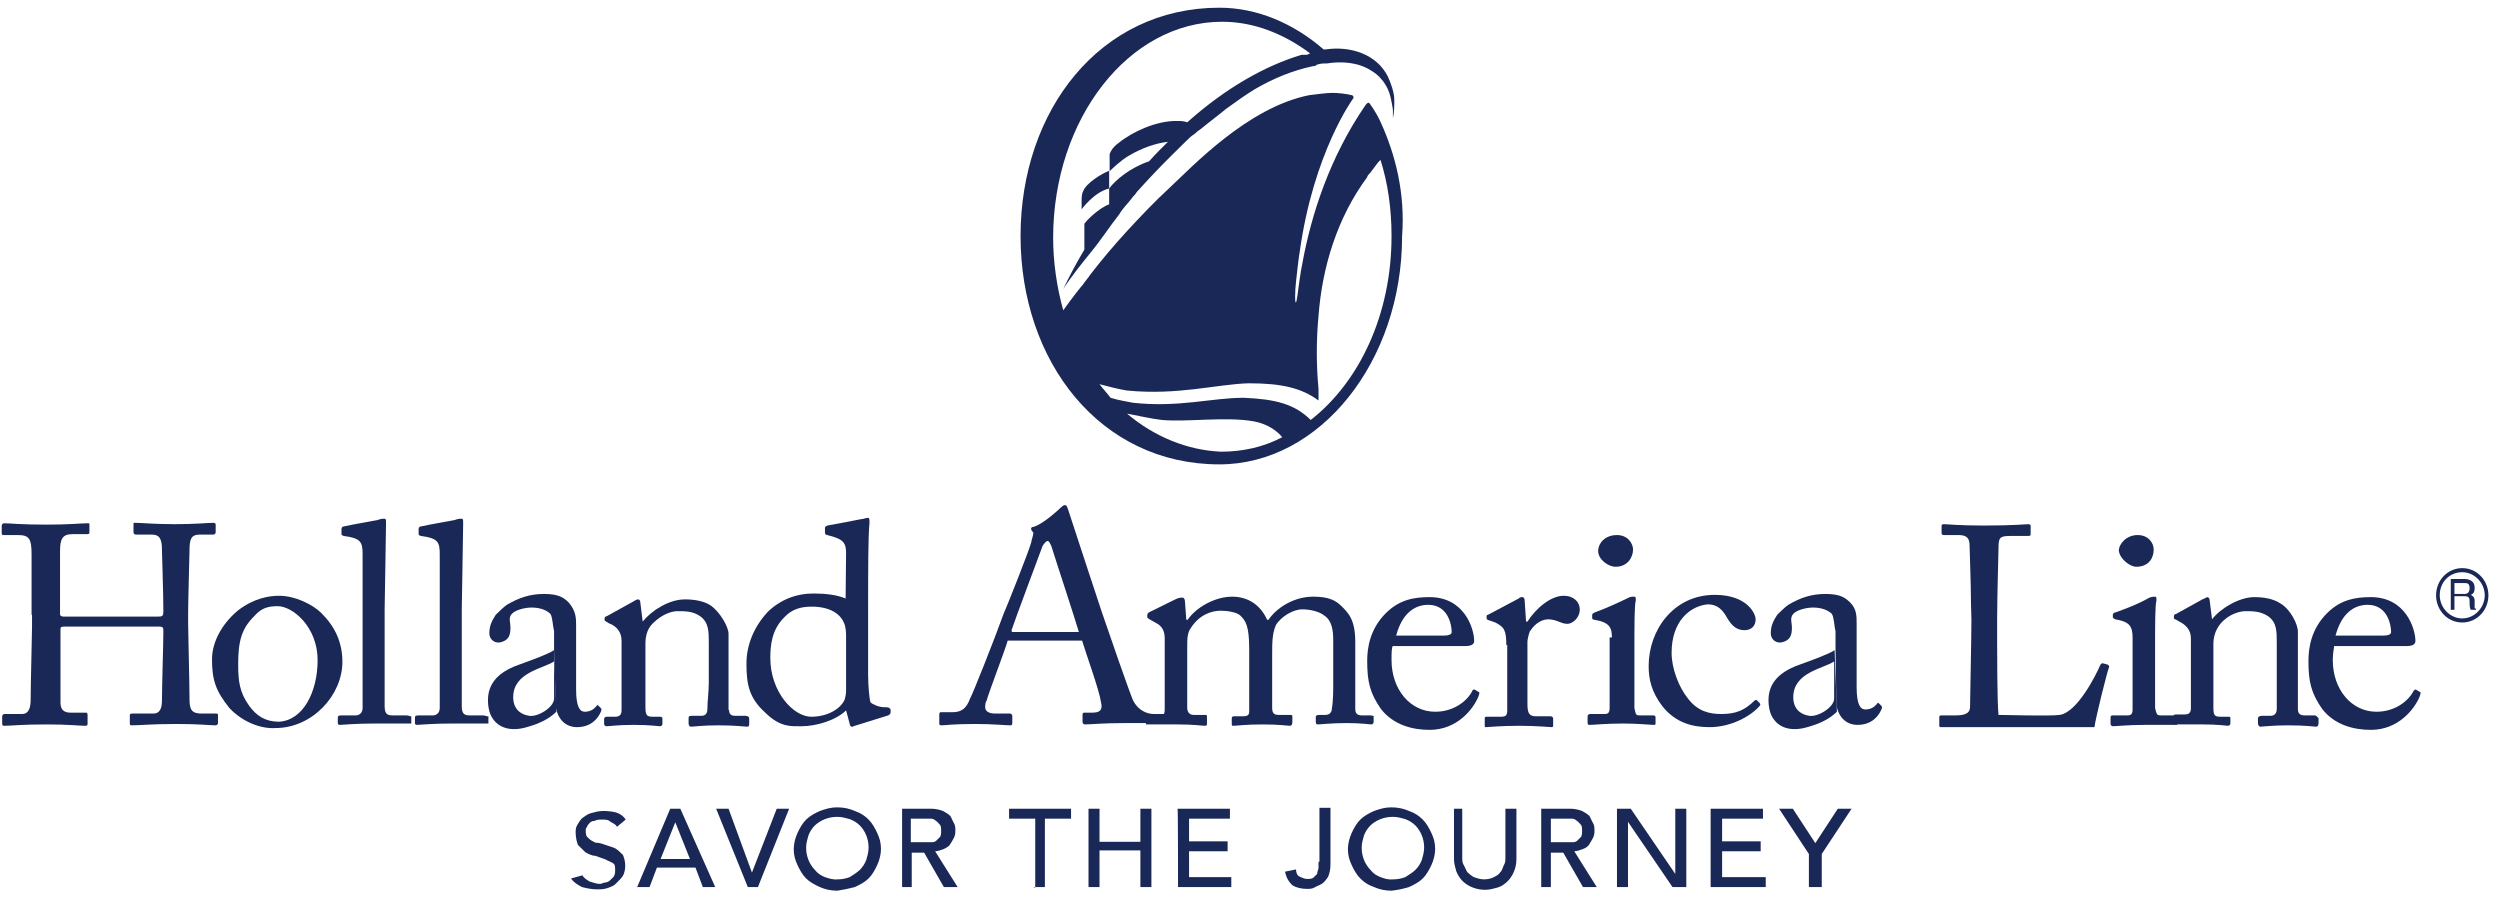 <svg width="512" height="184" viewBox="0 0 512 184" fill="none" xmlns="http://www.w3.org/2000/svg">
<path d="M370.838 181.673H373.094V174.9L379.207 165.622H376.386L371.778 172.673L367.171 165.622H364.35L370.462 174.9V181.673H370.838ZM350.715 181.673H361.623V179.632H352.69V174.343H360.588V172.302H352.69V167.663H361.058V165.622H350.339V181.673H350.715ZM331.156 181.673H333.413V168.312L342.534 181.673H345.355V165.622H343.099V178.983L333.977 165.622H331.156V181.673ZM317.616 167.663H320.625C321.095 167.663 321.377 167.663 321.941 167.663C322.505 167.663 322.693 167.941 322.976 168.126C323.258 168.312 323.446 168.59 323.728 168.869C324.01 169.147 324.01 169.611 324.01 170.168C324.01 170.632 324.01 171.188 323.728 171.467C323.446 171.745 323.258 171.931 322.976 172.209C322.693 172.488 322.224 172.488 321.941 172.488C321.471 172.488 321.189 172.488 320.625 172.488H317.616V167.663ZM315.359 181.673H317.616V174.621H320.155L324.198 181.673H327.019L322.412 174.343C322.882 174.343 323.728 174.065 324.198 173.879C324.668 173.694 325.232 173.415 325.514 172.859C325.797 172.395 325.985 172.116 326.267 171.559C326.549 171.003 326.549 170.539 326.549 170.075C326.549 169.611 326.549 169.055 326.267 168.59C325.985 168.126 325.797 167.57 325.514 167.106C325.044 166.642 324.48 166.364 324.01 166.085C323.258 165.807 322.505 165.622 321.471 165.622H315.641V181.673H315.359ZM297.775 165.622V175.921C297.775 176.941 298.057 177.683 298.245 178.425C298.528 179.168 298.997 179.91 299.562 180.467C300.126 181.024 300.878 181.487 301.631 181.766C302.383 182.044 303.135 182.23 304.169 182.23C305.204 182.23 305.956 181.951 306.708 181.766C307.46 181.58 308.213 181.024 308.777 180.467C309.247 180.003 309.811 179.168 310.093 178.425C310.375 177.683 310.563 176.941 310.563 175.921V165.622H308.307V175.642C308.307 176.106 308.307 176.663 308.024 177.127C307.743 177.591 307.743 178.147 307.272 178.611C306.99 179.075 306.52 179.354 305.956 179.632C305.486 179.91 304.64 180.096 303.887 180.096C303.135 180.096 302.383 179.817 301.818 179.632C301.348 179.354 300.784 178.889 300.502 178.611C300.22 178.147 300.032 177.591 299.75 177.127C299.467 176.663 299.467 176.106 299.467 175.642V165.622H297.775ZM282.73 179.632C281.978 179.354 281.225 178.889 280.661 178.147C280.191 177.683 279.627 176.848 279.345 176.106C279.063 175.364 278.875 174.621 278.875 173.601C278.875 172.58 279.157 171.838 279.345 171.096C279.627 170.353 280.097 169.611 280.661 169.055C281.131 168.59 281.978 168.034 282.73 167.755C283.482 167.477 284.234 167.291 285.269 167.291C286.303 167.291 287.056 167.57 287.808 167.755C288.56 168.034 289.312 168.497 289.876 169.055C290.346 169.518 290.911 170.353 291.193 171.096C291.475 171.838 291.663 172.58 291.663 173.601C291.663 174.621 291.381 175.364 291.193 176.106C290.911 176.848 290.441 177.591 289.876 178.147C289.406 178.611 288.56 179.168 287.808 179.632C287.056 179.91 286.303 180.096 285.269 180.096C284.234 180.189 283.482 179.91 282.73 179.632ZM288.56 181.673C289.594 181.209 290.629 180.652 291.381 179.91C292.133 179.168 292.697 178.147 293.168 177.127C293.638 176.106 293.92 174.9 293.92 173.879C293.92 172.58 293.638 171.652 293.168 170.632C292.697 169.611 292.133 168.59 291.381 167.848C290.629 167.106 289.876 166.549 288.56 166.085C287.526 165.622 286.303 165.343 284.987 165.343C283.67 165.343 282.73 165.622 281.414 166.085C280.379 166.549 279.345 167.106 278.593 167.848C277.841 168.59 277.276 169.611 276.806 170.632C276.336 171.652 276.054 172.859 276.054 173.879C276.054 175.178 276.336 176.106 276.806 177.127C277.276 178.147 277.841 179.168 278.593 179.91C279.345 180.652 280.097 181.209 281.414 181.673C282.448 182.137 283.67 182.416 284.987 182.416C286.585 182.23 287.62 181.951 288.56 181.673ZM270.036 176.384C270.036 176.848 270.036 177.405 270.036 177.683C270.036 178.147 269.754 178.425 269.754 178.983C269.472 179.261 269.284 179.446 269.001 179.725C268.719 180.003 268.249 180.003 267.685 180.003C267.121 180.003 266.65 179.725 266.18 179.539C265.711 179.354 265.428 178.797 265.428 178.054L263.172 178.518C263.453 179.817 263.924 180.56 264.676 181.302C265.428 181.766 266.462 182.044 267.685 182.044C268.155 182.044 268.719 182.044 269.189 181.766C269.659 181.487 270.224 181.302 270.694 181.024C271.164 180.745 271.728 180.003 272.01 179.539C272.293 178.797 272.481 178.054 272.481 177.034V165.436H270.224V176.477H270.036V176.384ZM241.262 181.673H252.17V179.632H243.519V174.343H251.417V172.302H243.519V167.663H251.888V165.622H241.168C241.262 165.622 241.262 181.673 241.262 181.673ZM222.926 181.673H225.182V174.157H233.551V181.673H235.808V165.622H233.551V172.395H225.182V165.622H222.926V181.673ZM211.736 181.673H213.993V167.663H219.353V165.622H206.658V167.663H212.018V181.766H211.736V181.673ZM186.536 167.663H189.356C189.826 167.663 190.109 167.663 190.673 167.663C191.237 167.663 191.425 167.941 191.707 168.126C191.99 168.312 192.177 168.59 192.459 168.869C192.742 169.147 192.742 169.611 192.742 170.168C192.742 170.632 192.742 171.188 192.459 171.467C192.177 171.745 191.99 171.931 191.707 172.209C191.425 172.488 190.955 172.488 190.673 172.488C190.203 172.488 189.92 172.488 189.356 172.488H186.536V167.663ZM184.467 181.673H186.723V174.621H189.262L193.306 181.673H196.127L191.519 174.343C191.989 174.343 192.836 174.065 193.306 173.879C193.776 173.601 194.34 173.415 194.622 172.859C194.904 172.395 195.093 172.116 195.374 171.559C195.657 171.003 195.657 170.539 195.657 170.075C195.657 169.611 195.657 169.055 195.374 168.59C195.093 168.126 194.904 167.57 194.622 167.106C194.152 166.642 193.588 166.364 193.118 166.085C192.365 165.807 191.613 165.622 190.579 165.622H184.749V181.673H184.467ZM168.952 179.632C168.199 179.354 167.447 178.889 166.883 178.147C166.413 177.683 165.849 176.848 165.566 176.106C165.284 175.364 165.096 174.621 165.096 173.601C165.096 172.58 165.378 171.838 165.566 171.096C165.849 170.353 166.319 169.611 166.883 169.055C167.353 168.59 168.199 168.034 168.952 167.755C169.704 167.477 170.456 167.291 171.49 167.291C172.525 167.291 173.277 167.57 174.029 167.755C174.781 168.034 175.534 168.497 176.098 169.055C176.568 169.518 177.132 170.353 177.415 171.096C177.696 171.838 177.885 172.58 177.885 173.601C177.885 174.621 177.602 175.364 177.415 176.106C177.132 176.848 176.662 177.591 176.098 178.147C175.628 178.611 174.781 179.168 174.029 179.632C173.277 179.91 172.525 180.096 171.49 180.096C170.738 180.189 169.704 179.91 168.952 179.632ZM175.064 181.673C176.098 181.209 177.132 180.652 177.885 179.91C178.637 179.168 179.201 178.147 179.671 177.127C180.141 176.106 180.424 174.9 180.424 173.879C180.424 172.58 180.141 171.652 179.671 170.632C179.201 169.611 178.637 168.59 177.885 167.848C177.132 167.106 176.38 166.549 175.064 166.085C174.029 165.622 172.807 165.343 171.49 165.343C170.174 165.343 169.234 165.622 167.917 166.085C166.883 166.549 165.849 167.106 165.096 167.848C164.344 168.59 163.78 169.611 163.31 170.632C162.84 171.652 162.557 172.859 162.557 173.879C162.557 175.178 162.84 176.106 163.31 177.127C163.78 178.147 164.344 179.168 165.096 179.91C165.849 180.652 166.883 181.209 167.917 181.673C168.952 182.137 170.174 182.416 171.49 182.416C172.713 182.23 174.029 181.951 175.064 181.673ZM153.154 181.673H155.223L161.617 165.622H159.078L154 178.704L149.205 165.622H146.666L153.154 181.673ZM135.288 175.921L138.297 168.405L141.306 175.921H135.288ZM130.493 181.673H133.031L134.536 177.683H142.434L143.939 181.673H146.478L139.331 165.622H137.263L130.493 181.673ZM116.952 179.91C117.422 180.652 118.268 181.209 119.208 181.673C120.243 181.951 121.277 182.137 122.218 182.137C122.97 182.137 123.722 182.137 124.475 181.858C125.227 181.58 125.791 181.395 126.261 180.838C126.731 180.374 127.295 179.817 127.578 179.354C127.86 178.89 128.048 178.054 128.048 177.312C128.048 176.292 127.765 175.55 127.578 175.085C127.107 174.621 126.543 174.065 126.073 173.786C125.603 173.508 124.756 173.323 124.004 173.044C123.252 172.766 122.688 172.58 121.936 172.58C121.466 172.302 120.901 172.116 120.431 171.559C119.961 171.281 119.961 170.539 119.961 170.075C119.961 169.797 119.961 169.611 120.243 169.333C120.243 169.055 120.525 168.869 120.713 168.59C120.995 168.312 121.183 168.126 121.747 168.126C122.218 167.848 122.782 167.848 123.252 167.848C124.004 167.848 124.569 167.848 125.039 168.312C125.509 168.59 126.073 168.776 126.355 169.333L128.142 167.848C127.671 167.106 126.825 166.549 126.073 166.364C125.321 166.178 124.286 166.085 123.534 166.085C122.5 166.085 121.747 166.364 120.995 166.549C120.243 166.735 119.679 167.291 119.208 167.57C118.738 168.034 118.456 168.59 118.174 169.055C117.892 169.518 117.892 170.075 117.892 170.539C117.892 171.559 118.174 172.58 118.363 173.044C118.833 173.508 119.397 174.065 119.867 174.529C120.337 174.807 121.183 175.271 121.936 175.271C122.688 175.55 123.252 175.735 124.004 176.013C124.475 176.292 125.039 176.477 125.509 176.756C125.979 177.034 125.979 177.498 125.979 178.24C125.979 178.704 125.979 178.983 125.697 179.539C125.415 179.817 125.227 180.003 124.945 180.281C124.662 180.56 124.192 180.745 123.91 180.745C123.628 180.745 123.158 181.024 122.876 181.024C122.124 181.024 121.559 180.745 120.807 180.56C120.337 180.281 119.491 179.817 119.303 179.261L116.952 179.91Z" fill="#1A2857"/>
<path d="M282.73 24.96C281.696 22.733 280.661 21.434 280.473 21.156C280.191 20.877 280.003 21.156 279.721 21.434C272.293 32.197 268.531 44.074 266.745 53.816C266.275 56.043 265.992 58.548 265.71 60.589C265.428 62.63 265.24 62.074 265.24 60.868C265.24 58.641 265.522 57.063 265.71 55.115C265.71 55.115 265.992 52.609 266.18 51.589C269.001 31.269 277.088 20.228 277.088 20.228C277.37 19.949 277.088 19.485 276.806 19.485C275.772 19.207 273.985 19.022 272.951 19.022C271.446 19.022 269.942 19.3 268.155 19.485C255.461 21.991 243.989 34.331 239.381 38.599C236.372 41.383 233.551 44.352 230.73 47.414C228.191 50.197 225.653 53.166 223.302 56.228C222.832 56.97 222.268 57.527 221.798 58.27C221.515 58.548 219.729 60.775 217.754 63.558C216.438 58.826 215.685 53.723 215.685 48.713C215.685 24.31 231.2 4.454 250.289 4.454C256.871 4.454 262.983 6.96 268.343 10.949C268.061 10.949 267.873 11.228 267.591 11.228H267.309C267.309 11.228 267.309 11.228 267.027 11.228H266.556C259.128 13.454 251.041 18.001 243.143 25.053C242.39 24.774 241.826 24.774 241.074 24.774H240.792C236.748 24.774 231.859 27.001 229.038 29.321C228.004 30.063 227.533 30.805 227.251 31.547V34.795V35.073C227.721 34.609 229.508 32.846 231.294 31.826C233.833 30.341 236.654 29.321 239.193 29.042C237.877 30.341 236.654 31.547 235.338 33.032C231.483 34.331 228.474 36.836 227.157 38.599V34.98C225.841 35.444 222.362 37.486 221.798 39.249C221.515 39.713 221.515 40.733 221.515 41.29C221.515 41.568 221.515 41.568 221.515 41.568C221.515 41.847 221.515 42.867 221.515 42.867C221.515 42.867 224.054 39.341 227.157 38.599V41.847C225.088 42.589 222.55 45.094 222.079 45.836C222.079 46.115 222.079 49.362 222.079 51.125C220.575 53.63 219.07 56.414 217.754 59.197C219.541 56.414 221.609 53.909 223.396 51.682C225.465 49.176 227.251 46.393 229.226 43.888C229.978 42.589 231.013 41.661 231.765 40.64C232.047 40.176 232.517 39.898 232.799 39.341C235.056 36.836 237.407 34.331 239.946 31.826C240.98 30.805 242.014 29.785 242.955 28.857C243.425 28.393 243.989 27.836 244.459 27.558C244.929 27.279 245.211 26.816 245.775 26.537C247.562 25.053 249.349 23.754 251.136 22.269C253.204 20.785 254.99 19.485 256.965 18.279C260.821 16.052 264.582 14.475 268.907 13.547C269.189 13.547 269.378 13.547 269.659 13.269C270.412 12.991 270.976 12.991 271.728 12.991C274.737 12.527 278.122 12.712 280.849 14.475C281.602 14.939 282.354 15.496 282.918 16.238C283.388 16.702 283.67 17.259 283.953 17.723C284.705 19.022 284.987 20.692 285.269 22.455C285.269 22.919 285.269 23.754 285.269 24.218C285.551 22.919 285.551 21.712 285.551 20.413C285.551 18.929 284.799 16.887 284.234 15.681C281.978 11.135 276.618 9.372 271.54 10.114C271.258 10.114 271.258 10.114 271.07 10.114C264.958 4.825 257.529 1.578 249.725 1.578C225.277 1.578 209.009 22.64 209.009 48.342C209.009 74.043 225.277 95.105 249.725 95.105C270.318 95.105 287.15 74.043 287.15 48.342C287.808 39.712 285.833 31.733 282.73 24.96ZM230.824 84.713C233.363 85.177 235.62 85.734 237.971 86.012C243.331 86.476 250.947 85.27 256.777 86.29C259.316 86.754 261.385 88.053 262.607 89.538C258.752 91.579 254.426 92.507 250.101 92.507C243.237 92.229 236.372 89.445 230.824 84.713ZM270.036 79.703C269.565 74.692 269.565 69.682 270.036 64.672C270.788 54.651 273.891 44.537 280.003 36.279C280.003 36.001 280.285 35.816 280.473 35.537L280.755 35.259C280.755 35.259 280.473 35.537 282.26 33.218C282.542 32.939 282.542 32.939 282.73 32.754C284.234 37.486 284.987 42.774 284.987 48.342C284.987 64.393 278.405 78.218 268.437 86.012C265.146 82.765 261.291 81.744 254.709 81.466C248.126 81.466 241.45 83.507 232.047 82.486C230.73 82.208 229.226 82.022 227.439 81.466C226.687 80.445 225.935 79.703 225.182 78.682C226.969 79.146 229.038 79.703 230.824 79.981C241.262 81.002 249.161 78.682 255.743 78.497C262.607 78.497 266.65 79.517 270.036 82.022C270.036 81.188 270.036 80.445 270.036 79.703Z" fill="#1A2857"/>
<path d="M238.441 146.229H236.372C234.868 146.229 233.081 145.487 232.047 143.445C231.294 141.683 227.251 130.084 225.653 125.352C224.336 121.362 220.011 108.28 218.788 104.476C218.506 103.733 218.506 103.455 218.036 103.455C217.754 103.455 217.566 103.733 217.284 103.919C216.531 104.661 213.429 107.445 211.642 107.909C211.172 107.909 211.172 108.187 211.172 108.373C211.172 108.558 211.454 108.837 211.642 109.115C211.642 109.579 211.172 110.878 211.172 111.156C210.702 112.919 206.094 124.517 205.53 125.724C203.743 130.734 199.136 142.332 198.666 143.074C197.913 145.116 196.879 145.858 195.092 145.858H192.835C192.554 145.858 192.365 145.858 192.365 146.322V148.084C192.365 148.363 192.365 148.549 192.835 148.549C193.588 148.549 195.092 148.27 199.7 148.27C203.273 148.27 206.094 148.549 206.846 148.549C207.129 148.549 207.316 148.549 207.316 148.084V146.6C207.316 146.322 207.034 146.136 206.846 146.136H203.837C202.521 146.136 201.769 145.672 201.769 144.837C201.769 144.559 201.769 143.816 202.051 143.538C202.333 142.239 205.906 132.961 206.376 131.198H221.609C222.362 133.703 225.182 141.497 225.465 143.724C225.935 145.487 225.182 145.951 223.678 145.951H222.173C221.891 145.951 221.703 145.951 221.703 146.415V147.899C221.703 148.178 221.985 148.363 222.173 148.363C223.49 148.363 225.746 148.084 230.542 148.084H239.193V147.806V146.322C238.911 146.507 238.911 146.229 238.441 146.229ZM207.129 129.157C207.598 127.672 213.241 112.548 213.522 111.806C213.805 111.342 214.275 110.785 214.557 110.785C214.839 110.785 215.027 111.249 215.309 111.806C215.591 112.826 220.387 127.393 220.951 129.435H207.223V129.157H207.129Z" fill="#1A2857"/>
<path d="M6.465 125.909C6.465 122.105 6.465 114.589 6.465 113.569C6.465 110.321 5.994 109.579 3.644 109.579H0.635C0.353 109.579 0.353 109.301 0.353 109.115V107.63C0.353 107.352 0.635 107.166 0.823 107.166C2.139 107.166 4.114 107.445 9.474 107.445C14.269 107.445 16.62 107.166 17.843 107.166C18.313 107.166 18.313 107.166 18.313 107.445V108.93C18.313 109.208 18.313 109.393 17.843 109.393H14.834C12.765 109.393 12.295 110.414 12.295 112.919C12.295 113.661 12.295 121.177 12.295 124.517V125.816C12.295 126.095 12.577 126.28 13.047 126.28H32.135C33.17 126.28 33.452 126.28 33.452 125.26V124.795C33.452 121.27 33.17 113.476 33.17 112.734C33.17 110.692 32.888 109.486 31.101 109.486H27.81C27.528 109.486 27.34 109.208 27.34 109.022V107.352C27.34 107.074 27.34 107.074 27.622 107.074C28.938 107.074 31.665 107.352 35.803 107.352C39.846 107.352 42.667 107.074 43.701 107.074C44.172 107.074 44.172 107.352 44.172 107.538V109.022C44.172 109.301 43.889 109.486 43.701 109.486H40.88C39.094 109.486 38.812 110.507 38.812 112.734C38.812 113.476 38.529 123.311 38.529 125.538V127.579C38.529 129.62 38.812 139.641 38.812 143.167C38.812 145.394 39.282 146.136 41.35 146.136H44.172C44.642 146.136 44.642 146.136 44.642 146.6V148.084C44.642 148.363 44.359 148.549 44.172 148.549C42.855 148.549 40.88 148.27 36.273 148.27C30.913 148.27 28.844 148.549 26.869 148.549C26.587 148.549 26.587 148.27 26.587 148.084V146.6C26.587 146.322 26.587 146.136 27.058 146.136H31.383C32.888 146.136 33.17 144.837 33.17 143.353C33.17 140.383 33.452 132.033 33.452 129.806V129.064C33.452 128.321 33.17 128.322 32.135 128.322H13.141C12.389 128.322 12.389 128.6 12.389 128.786V130.084C12.389 131.847 12.389 139.641 12.389 143.909C12.389 145.394 13.141 145.951 14.457 145.951H17.466C17.748 145.951 17.936 145.951 17.936 146.415V148.177C17.936 148.456 17.936 148.642 17.466 148.642C16.15 148.642 14.175 148.363 9.568 148.363C4.208 148.363 2.421 148.642 0.917 148.642C0.635 148.642 0.447 148.642 0.447 148.177V146.693C0.447 146.415 0.729 146.229 0.917 146.229H4.49C5.994 146.229 6.277 144.744 6.277 143.26C6.277 140.291 6.559 129.899 6.559 128.414V125.909H6.465Z" fill="#1A2857"/>
<path d="M65.047 135.188C65.047 128.415 59.969 124.147 56.866 124.147C55.079 124.147 53.575 124.425 52.07 126.188C49.531 128.693 48.779 131.199 48.779 136.024C48.779 139.549 49.061 141.776 51.036 144.56C52.54 146.601 54.327 147.807 57.148 147.807C62.038 147.529 65.047 141.776 65.047 135.188ZM46.992 145.023C44.172 141.498 43.419 139.271 43.419 135.003C43.419 131.755 45.206 127.951 48.779 124.982C52.07 122.477 55.173 122.013 57.148 122.013C60.439 122.013 64.012 123.776 65.799 125.538C68.62 128.322 70.124 131.57 70.124 135.559C70.124 142.333 64.012 149.106 56.396 149.106C53.575 149.292 49.814 147.993 46.992 145.023Z" fill="#1A2857"/>
<path d="M149.299 145.301C149.299 146.322 149.769 146.6 150.616 146.6H152.684C153.154 146.6 153.436 146.878 153.436 147.064V148.084C153.436 148.548 153.436 148.827 152.966 148.827C152.496 148.827 150.709 148.548 147.136 148.548C143.845 148.548 142.059 148.827 141.494 148.827C141.212 148.827 141.024 148.548 141.024 148.084V147.064C141.024 146.6 141.306 146.6 141.776 146.6H143.563C144.315 146.6 144.879 146.322 144.879 145.115C144.879 143.631 145.162 141.589 145.162 139.827V131.754C145.162 129.249 145.162 127.486 143.375 126.187C141.87 125.166 140.366 125.166 138.767 125.166C137.733 125.166 135.758 125.631 133.69 127.672C132.373 128.971 132.185 130.641 132.185 131.94V144.744C132.185 146.507 132.467 146.786 133.69 146.786H135.194C135.664 146.786 135.664 147.064 135.664 147.249V148.27C135.664 148.548 135.382 148.734 135.194 148.734C134.724 148.734 133.125 148.455 129.834 148.455C126.543 148.455 124.756 148.734 124.192 148.734C123.91 148.734 123.722 148.455 123.722 148.27V147.249C123.722 146.971 124.004 146.786 124.192 146.786H125.979C126.731 146.786 127.295 146.507 127.295 145.486V131.198C127.295 129.435 126.261 128.228 124.756 127.672L124.286 127.393C123.816 127.115 123.816 127.115 123.816 126.93V126.651C123.816 126.373 124.098 126.187 124.286 126.187L129.646 123.218C130.116 122.94 130.399 122.754 130.681 122.754C130.963 122.754 131.151 123.033 131.151 123.497L131.621 127.301C133.408 125.074 136.981 122.754 140.272 122.754C142.059 122.754 144.127 123.033 145.632 124.053C147.418 125.352 149.205 128.321 149.205 129.806V145.394H149.299V145.301Z" fill="#1A2857"/>
<path d="M173.277 130.456C173.277 129.714 173.277 128.414 172.807 127.487C172.054 125.724 169.986 124.239 166.225 124.239C164.156 124.239 162.181 124.703 160.582 126.466C158.043 128.971 157.762 132.219 157.762 134.724C157.762 141.775 162.557 146.786 166.13 146.786C169.704 146.786 172.242 145.023 172.995 143.26C173.277 142.239 173.277 141.775 173.277 141.219V130.456ZM173.277 113.384C173.277 111.157 172.807 110.414 169.421 109.579C169.139 109.579 168.951 109.301 168.951 109.116V108.095C168.951 107.816 169.234 107.816 169.421 107.631C171.96 107.167 175.063 106.61 176.286 106.332C176.756 106.332 177.32 106.054 177.79 106.054C178.072 106.054 178.072 106.517 178.072 107.074C177.79 110.043 177.79 116.631 177.79 124.703V138.25C177.79 140.477 178.072 143.26 178.26 143.817C178.73 144.281 180.047 144.837 181.081 144.837C181.834 144.837 182.116 144.837 182.398 145.301V145.765C182.398 146.044 182.398 146.229 181.928 146.508L174.781 148.734C174.499 149.013 174.029 148.734 174.029 148.27L173.277 145.487C171.208 147.528 167.164 148.734 164.156 148.734C162.087 148.734 159.83 149.013 156.727 145.951C153.436 142.982 152.872 140.198 152.872 135.93C152.872 132.126 154.376 128.414 157.197 125.352C159.736 122.848 163.027 121.548 166.6 121.548C169.139 121.548 171.396 121.827 173.182 122.569L173.277 113.384Z" fill="#1A2857"/>
<path d="M295.519 130.177C296.835 130.177 297.305 129.899 297.305 129.435C297.305 127.951 296.553 123.868 292.51 123.868C289.688 123.868 287.15 125.631 285.927 130.177H295.519ZM285.269 132.219C284.987 132.682 284.987 133.703 284.987 135.188C284.987 141.219 288.842 145.765 293.92 145.765C297.775 145.765 300.502 143.538 301.536 141.497C301.536 141.219 301.819 141.219 302.006 141.219L302.759 141.683C303.041 141.683 303.041 141.961 302.759 142.703C301.725 145.208 298.433 149.476 292.791 149.476C289.218 149.476 285.363 148.456 282.824 145.208C280.567 141.961 280.003 139.641 280.003 135.373C280.003 132.868 280.473 128.878 283.858 125.538C286.679 122.754 289.688 122.291 292.791 122.291C299.938 122.291 301.913 128.785 301.913 131.291C301.913 132.033 301.16 132.311 300.126 132.311H285.081V132.219H285.269Z" fill="#1A2857"/>
<path d="M308.494 132.219C308.494 128.972 308.024 128.415 306.238 127.487L304.921 127.023C304.639 127.023 304.451 126.745 304.451 126.559V126.281C304.451 126.003 304.451 126.003 304.921 125.817L311.033 122.57C311.315 122.291 311.503 122.291 311.785 122.291C312.068 122.291 312.256 122.57 312.256 123.034L312.537 127.302H312.82C314.606 124.518 317.615 122.013 320.248 122.013C322.317 122.013 323.539 123.312 323.539 124.796C323.539 126.559 322.035 127.765 321 127.765C320.248 127.765 319.684 127.487 319.214 127.302C318.744 127.116 317.897 126.838 317.145 126.838C316.111 126.838 314.606 127.302 313.29 129.343C313.008 130.085 312.82 131.106 312.82 131.384V144.188C312.82 146.23 313.29 146.694 314.606 146.694H317.615C317.897 146.694 318.085 146.972 318.085 147.158V148.456C318.085 148.735 318.085 148.92 317.804 148.92C317.521 148.92 314.512 148.642 311.221 148.642C307.366 148.642 304.639 148.92 304.357 148.92C304.075 148.92 304.075 148.92 304.075 148.456V147.25C304.075 146.786 304.075 146.786 304.827 146.786H307.366C308.4 146.786 308.682 146.508 308.682 145.487C308.682 143.446 308.682 141.219 308.682 138.157V132.126H308.494V132.219Z" fill="#1A2857"/>
<path d="M330.122 130.734C330.122 128.693 329.84 127.487 326.549 126.93C326.079 126.93 326.079 126.651 326.079 126.466V125.909C326.079 125.631 326.361 125.631 326.549 125.445C328.617 124.703 330.875 123.682 333.413 122.476C333.884 122.198 334.165 122.198 334.729 122.198C335.012 122.198 335.012 122.476 335.012 122.94C334.729 123.961 334.729 127.951 334.729 132.961V139.734C334.729 142.239 334.729 144.281 334.729 145.023C335.012 146.322 335.012 146.507 335.764 146.507H338.585C339.055 146.507 339.055 146.786 339.055 146.971V147.992C339.055 148.456 339.055 148.456 338.585 148.456C338.115 148.456 335.294 148.178 332.473 148.178C328.9 148.178 326.361 148.456 325.608 148.456C325.327 148.456 325.138 148.456 325.138 147.992V146.693C325.138 146.415 325.421 146.229 325.608 146.229H328.617C329.37 146.229 329.652 145.951 329.652 144.93C329.652 143.167 329.652 141.126 329.652 139.363V130.549H330.122V130.734ZM327.301 112.826C327.301 111.342 328.617 109.579 331.156 109.579C333.413 109.579 334.448 111.342 334.448 112.548C334.448 114.033 333.413 116.074 330.874 116.074C329.37 116.074 327.301 114.59 327.301 112.826Z" fill="#1A2857"/>
<path d="M342.345 133.703C342.345 136.951 343.85 140.755 345.636 142.982C347.705 145.766 350.244 146.229 352.501 146.229C355.51 146.229 357.296 145.487 359.365 143.446C359.647 143.446 359.647 143.167 359.835 143.446L360.305 143.91C360.588 144.188 360.588 144.374 360.305 144.652C358.519 146.693 354.476 148.92 350.15 148.92C346.859 148.92 343.285 148.178 340.465 144.652C338.208 141.683 337.644 139.085 337.644 136.394C337.644 129.064 342.721 121.827 351.184 121.827C357.766 121.827 359.553 125.631 359.553 126.837C359.553 128.322 358.519 129.064 357.296 129.064C355.792 129.064 354.757 128.322 353.723 126.559C352.407 124.054 350.902 123.775 349.68 123.775C346.107 124.146 342.345 127.208 342.345 133.703Z" fill="#1A2857"/>
<path d="M403.654 123.404C403.654 119.415 403.372 112.827 403.372 111.806C403.372 110.322 402.902 109.579 401.116 109.579H398.106C397.636 109.579 397.636 109.301 397.636 109.116V107.817C397.636 107.538 397.636 107.352 398.106 107.352C398.859 107.352 401.116 107.631 406.287 107.631C412.399 107.631 414.938 107.352 415.408 107.352C415.878 107.352 415.878 107.631 415.878 107.817V109.301C415.878 109.579 415.878 109.765 415.408 109.765H411.553C409.484 109.765 409.296 110.229 409.296 112.27C409.296 113.012 409.014 122.291 409.014 126.559V131.848C409.014 132.868 409.014 143.91 409.296 146.415C410.613 146.415 419.734 146.693 421.803 146.415C425.376 145.951 429.231 138.343 430.171 136.116C430.453 135.838 430.453 135.838 430.641 135.838L431.676 136.116C431.958 136.394 431.958 136.394 431.958 136.58C431.676 137.044 429.137 147.157 428.949 148.92C428.197 148.92 423.307 148.92 417.759 148.92C412.117 148.92 409.39 148.92 405.817 148.92C403.278 148.92 401.492 148.92 400.175 148.92C398.858 148.92 398.106 148.92 397.636 148.92C397.166 148.92 397.166 148.92 397.166 148.456V146.972C397.166 146.693 397.166 146.508 397.636 146.508H400.645C402.902 146.508 403.466 145.766 403.466 144.745C403.466 143.446 403.748 130.641 403.748 126.93L403.654 123.404Z" fill="#1A2857"/>
<path d="M487.905 130.177C489.223 130.177 489.695 129.899 489.695 129.435C489.695 127.951 488.942 123.868 484.899 123.868C482.076 123.868 479.538 125.631 478.317 130.177H487.905ZM478.033 132.219C478.033 132.682 477.753 133.703 477.753 135.188C477.753 141.219 481.608 145.765 486.684 145.765C490.54 145.765 493.266 143.538 494.303 141.497C494.583 141.219 494.583 141.219 494.771 141.219L495.524 141.683C495.804 141.683 495.804 141.961 495.524 142.703C494.491 145.208 491.201 149.476 485.555 149.476C481.985 149.476 478.129 148.456 475.591 145.208C473.333 141.961 472.769 139.641 472.769 135.373C472.769 132.868 473.237 128.878 476.624 125.538C479.446 122.754 482.453 122.291 485.555 122.291C492.702 122.291 494.68 128.785 494.68 131.291C494.68 132.033 493.927 132.311 492.89 132.311H477.845V132.219H478.033Z" fill="#1A2857"/>
<path d="M473.994 146.507H471.924C471.171 146.507 470.607 146.229 470.607 145.208V129.342C470.607 127.858 469.101 124.796 467.032 123.589C465.531 122.569 463.461 122.291 461.675 122.291C458.664 122.291 454.809 124.518 453.024 126.837L452.551 123.033C452.551 122.569 452.271 122.291 452.083 122.291C451.895 122.291 451.61 122.569 451.046 122.754L445.689 125.724C445.405 125.724 445.217 126.002 445.217 126.187V126.466C445.217 126.744 445.217 126.744 445.689 126.93L446.158 127.208C447.663 127.951 448.696 128.971 448.696 130.734V145.023C448.696 146.043 448.228 146.322 447.379 146.322H445.593C445.125 146.322 445.125 146.6 445.125 146.786V148.085C445.125 148.363 445.125 148.363 445.125 148.363H451.234C454.245 148.363 456.03 148.641 456.315 148.641C456.595 148.641 456.783 148.363 456.783 148.178V147.25C456.783 146.786 456.783 146.786 456.315 146.786H454.809C453.492 146.786 453.304 146.507 453.304 144.745V131.94C453.304 130.641 453.588 129.157 454.809 127.672C456.595 125.631 458.853 125.167 459.885 125.167C461.391 125.167 462.896 125.167 464.493 126.187C466.283 127.487 466.283 129.157 466.283 131.755V139.827C466.283 141.312 466.283 143.353 466.283 145.116C466.283 146.136 465.811 146.6 464.966 146.6H463.176C462.708 146.6 462.428 146.878 462.428 147.064V148.085C462.428 148.549 462.708 148.827 462.896 148.827C463.364 148.827 465.434 148.549 468.537 148.549C472.112 148.549 474.178 148.827 474.366 148.827C474.65 148.827 474.838 148.549 474.838 148.085V147.064C474.462 146.786 474.462 146.507 473.994 146.507Z" fill="#1A2857"/>
<path d="M375.916 133.239V129.249C375.633 128.229 375.633 126.466 375.163 125.724C374.411 124.981 373.094 124.425 371.308 124.425C369.991 124.425 368.017 124.889 367.265 125.724C366.512 126.558 366.982 127.486 366.982 128.507C366.982 129.992 366.701 131.012 365.196 131.476C363.879 131.94 362.657 131.012 362.657 129.713C362.657 128.229 363.127 127.208 363.973 125.909C364.726 125.167 365.478 124.425 366.23 123.868C368.769 122.383 371.026 121.641 373.847 121.641C376.856 121.641 377.89 122.383 378.925 123.404C380.241 124.703 380.241 126.187 380.241 127.672V137.229V140.754C380.241 144.281 380.993 145.301 382.028 145.301C383.062 145.301 383.814 144.837 384.284 144.28C384.566 144.002 384.566 143.816 384.754 144.002L385.225 144.466C385.507 144.745 385.507 144.93 385.225 145.487C384.754 146.507 383.438 148.456 380.429 148.456C378.172 148.456 376.574 146.971 376.104 144.466" fill="#1A2857"/>
<path d="M375.633 135.466C373.377 136.95 367.265 137.693 367.265 142.796C367.265 145.023 368.581 146.322 370.556 146.6C372.343 146.878 375.633 144.837 375.633 143.074V135.466ZM376.198 145.765C374.693 147.249 372.624 148.27 369.804 149.013C366.983 149.755 363.973 149.291 362.657 146.229C362.375 145.487 362.187 144.466 362.187 143.445C362.187 140.662 363.503 137.879 368.581 136.115C371.402 135.095 374.693 133.888 375.727 133.146" fill="#1A2857"/>
<path d="M113.474 133.239V129.249C113.192 128.229 113.192 126.466 112.721 125.724C111.969 124.981 110.653 124.425 108.866 124.425C107.55 124.425 105.575 124.889 104.823 125.724C104.071 126.466 104.541 127.486 104.541 128.507C104.541 129.992 104.259 131.012 102.754 131.476C101.438 131.94 100.215 131.012 100.215 129.713C100.215 128.229 100.685 127.208 101.532 125.909C102.284 125.167 103.036 124.425 103.789 123.868C106.328 122.383 108.584 121.641 111.405 121.641C114.414 121.641 115.449 122.383 116.483 123.404C117.987 125.167 117.987 126.651 117.987 128.136V137.693V141.219C117.987 144.745 118.739 145.765 119.774 145.765C120.808 145.765 121.561 145.301 122.031 144.745C122.313 144.466 122.313 144.281 122.501 144.466L122.971 144.93C123.253 145.208 123.253 145.394 122.971 145.951C122.501 146.971 121.184 148.92 118.175 148.92C115.919 148.92 114.32 147.435 113.85 144.93" fill="#1A2857"/>
<path d="M113.473 135.466C111.216 136.95 105.104 137.693 105.104 142.796C105.104 145.023 106.421 146.322 108.396 146.6C110.182 146.878 113.473 144.837 113.473 143.074V135.466ZM113.944 145.765C112.439 147.249 110.37 148.27 107.549 149.013C104.729 149.755 101.719 149.291 100.403 146.229C100.121 145.487 99.933 144.466 99.933 143.445C99.933 140.662 101.249 137.879 106.327 136.115C109.148 135.095 112.439 133.888 113.473 133.146" fill="#1A2857"/>
<path d="M280.662 146.507H278.875C278.123 146.507 277.559 146.229 277.559 145.208V131.476C277.559 126.744 276.054 125.445 274.55 123.96C273.045 122.476 270.976 122.198 268.908 122.198C265.052 122.198 261.479 124.424 259.787 126.93H259.504C258.188 123.96 255.649 122.198 252.358 122.198C248.785 122.198 244.929 124.424 243.237 126.93H242.955L242.673 123.125C242.673 122.662 242.39 122.383 242.203 122.383C242.015 122.383 241.45 122.383 240.886 122.662L235.244 125.445C235.244 125.445 234.962 125.724 234.962 125.909V126.373C234.962 126.651 235.244 126.651 235.432 126.837L236.749 127.579C238.253 128.322 238.535 129.62 238.535 130.826V141.868C238.535 142.889 238.535 144.095 238.535 145.116C238.535 146.414 238.253 146.6 237.501 146.6H235.432C234.962 146.6 234.68 146.6 234.68 147.064V148.084C234.68 148.363 234.68 148.363 234.68 148.363H241.074C244.648 148.363 246.152 148.641 246.716 148.641C247.28 148.641 247.186 148.363 247.186 147.899V146.878C247.186 146.414 247.186 146.414 246.716 146.414H244.459C243.707 146.414 243.143 145.951 243.143 144.93V132.59C243.143 130.826 243.143 129.62 243.895 128.6C245.682 125.816 248.221 125.074 250.007 125.074C251.324 125.074 253.298 125.352 254.05 126.095C255.085 127.115 255.837 128.136 255.837 132.868V145.672C255.837 146.414 255.555 146.693 254.521 146.693H252.734C252.264 146.693 252.264 146.971 252.264 147.157V148.177C252.264 148.641 252.264 148.641 252.734 148.641C253.016 148.641 255.273 148.363 258.564 148.363C262.137 148.363 263.642 148.641 264.206 148.641C264.488 148.641 264.676 148.363 264.676 147.899V146.878C264.676 146.414 264.676 146.414 263.924 146.414H261.855C260.821 146.414 260.539 145.951 260.539 144.93V134.352C260.539 131.569 260.539 129.806 261.291 128.043C262.325 126.28 264.864 124.795 266.651 124.795C268.438 124.795 270.224 125.26 271.258 126.095C272.763 127.115 273.045 129.064 273.045 131.105V140.105C273.045 141.404 273.045 143.631 272.763 145.116C272.763 145.858 272.293 146.414 271.447 146.414H270.224C269.472 146.414 269.472 146.693 269.472 146.878V147.899C269.472 148.363 269.754 148.363 269.942 148.363C270.412 148.363 272.763 148.084 275.772 148.084C278.781 148.084 280.568 148.363 280.849 148.363C281.132 148.363 281.32 148.084 281.32 147.899V146.878C281.508 146.786 281.226 146.507 280.662 146.507Z" fill="#1A2857"/>
<path d="M445.217 146.507H442.394C441.642 146.507 441.642 146.043 441.362 145.023C441.362 144.28 441.362 142.054 441.362 139.734V132.961C441.362 127.95 441.361 123.96 441.642 122.94C441.642 122.476 441.642 122.198 441.362 122.198C441.081 122.198 440.609 122.198 440.044 122.476C437.786 123.775 435.249 124.703 433.181 125.445C432.899 125.445 432.71 125.724 432.71 125.909V126.373C432.71 126.651 432.993 126.651 433.181 126.837C436.19 127.301 436.754 128.322 436.754 130.641V139.641C436.754 141.404 436.754 143.445 436.754 145.208C436.754 146.229 436.472 146.507 435.719 146.507H432.71C432.24 146.507 432.24 146.786 432.24 146.971V148.27C432.24 148.549 432.522 148.734 432.71 148.734C433.463 148.734 435.719 148.456 439.292 148.456H445.873C445.873 148.456 445.873 148.177 445.873 147.992V146.971C445.969 146.786 445.685 146.507 445.217 146.507Z" fill="#1A2857"/>
<path d="M437.506 116.074C440.044 116.074 441.077 114.311 441.077 112.548C441.077 111.249 440.044 109.579 437.786 109.579C435.531 109.579 433.933 111.342 433.933 112.826C434.215 114.59 436.283 116.074 437.506 116.074Z" fill="#1A2857"/>
<path d="M83.101 146.507H80.279C78.963 146.507 78.775 145.765 78.775 144.465C78.775 142.424 78.775 133.146 78.775 130.177V124.61C78.775 123.125 79.057 109.579 79.057 107.259C79.057 106.517 79.057 106.238 78.775 106.238C78.305 106.238 78.023 106.238 77.27 106.517C75.954 106.795 72.945 107.259 70.406 107.815C70.124 107.815 69.936 108.094 69.936 108.28V109.3C69.936 109.579 69.936 109.579 70.406 109.764C73.979 110.228 74.261 111.063 74.261 113.568C74.261 113.568 74.261 122.383 74.261 125.167V128.971C74.261 132.496 74.261 143.259 74.261 145.023C74.261 146.043 73.509 146.507 72.945 146.507H69.936C69.184 146.507 69.184 146.785 69.184 146.971V147.991C69.184 148.27 69.184 148.456 69.654 148.456C70.124 148.456 72.663 148.177 76.8 148.177C77.27 148.177 78.117 148.177 78.587 148.177H84.229C84.229 148.177 84.229 147.898 84.229 147.713V146.692C83.947 146.785 83.947 146.507 83.101 146.507Z" fill="#1A2857"/>
<path d="M98.897 146.507H96.077C94.76 146.507 94.572 145.765 94.572 144.465C94.572 142.424 94.572 133.146 94.572 130.177V124.61C94.572 123.125 94.854 109.579 94.854 107.259C94.854 106.517 94.854 106.238 94.572 106.238C94.102 106.238 93.82 106.238 93.068 106.517C91.751 106.795 88.742 107.259 86.203 107.815C85.921 107.815 85.733 108.094 85.733 108.28V109.3C85.733 109.579 85.733 109.579 86.203 109.764C89.776 110.228 90.059 111.063 90.059 113.568C90.059 113.568 90.059 122.383 90.059 125.167V128.971C90.059 132.496 90.059 143.259 90.059 145.023C90.059 146.043 89.306 146.507 88.742 146.507H85.733C84.981 146.507 84.981 146.785 84.981 146.971V147.991C84.981 148.27 84.981 148.456 85.451 148.456C85.921 148.456 88.46 148.177 92.597 148.177C93.068 148.177 93.914 148.177 94.384 148.177H100.026C100.026 148.177 100.026 147.898 100.026 147.713V146.692C99.65 146.785 99.462 146.507 98.897 146.507Z" fill="#1A2857"/>
<path d="M506.806 124.147V123.126C506.806 122.106 506.337 122.106 506.053 121.828C506.526 121.549 506.806 121.364 506.806 120.343C506.806 119.044 505.773 118.58 504.74 118.58H501.918V124.889H502.67V122.106H504.74C505.773 122.106 505.773 122.57 505.773 123.405C505.773 123.683 505.773 124.704 506.053 124.889H507.09V124.611C506.806 124.704 506.806 124.704 506.806 124.147ZM504.74 121.642H502.67V119.415H504.74C505.208 119.415 505.773 119.415 505.773 120.436C505.773 121.364 505.3 121.642 504.74 121.642Z" fill="#1A2857"/>
<path d="M504.268 116.353C501.257 116.353 498.907 118.858 498.907 121.919C498.907 124.889 501.165 127.487 504.268 127.487C507.278 127.487 509.628 124.981 509.628 121.919C509.628 118.858 507.278 116.353 504.268 116.353ZM504.268 126.652C501.729 126.652 499.66 124.425 499.66 121.919C499.66 119.136 501.729 117.188 504.268 117.188C506.806 117.188 508.876 119.415 508.876 121.919C508.876 124.425 506.806 126.652 504.268 126.652Z" fill="#1A2857"/>
</svg>
